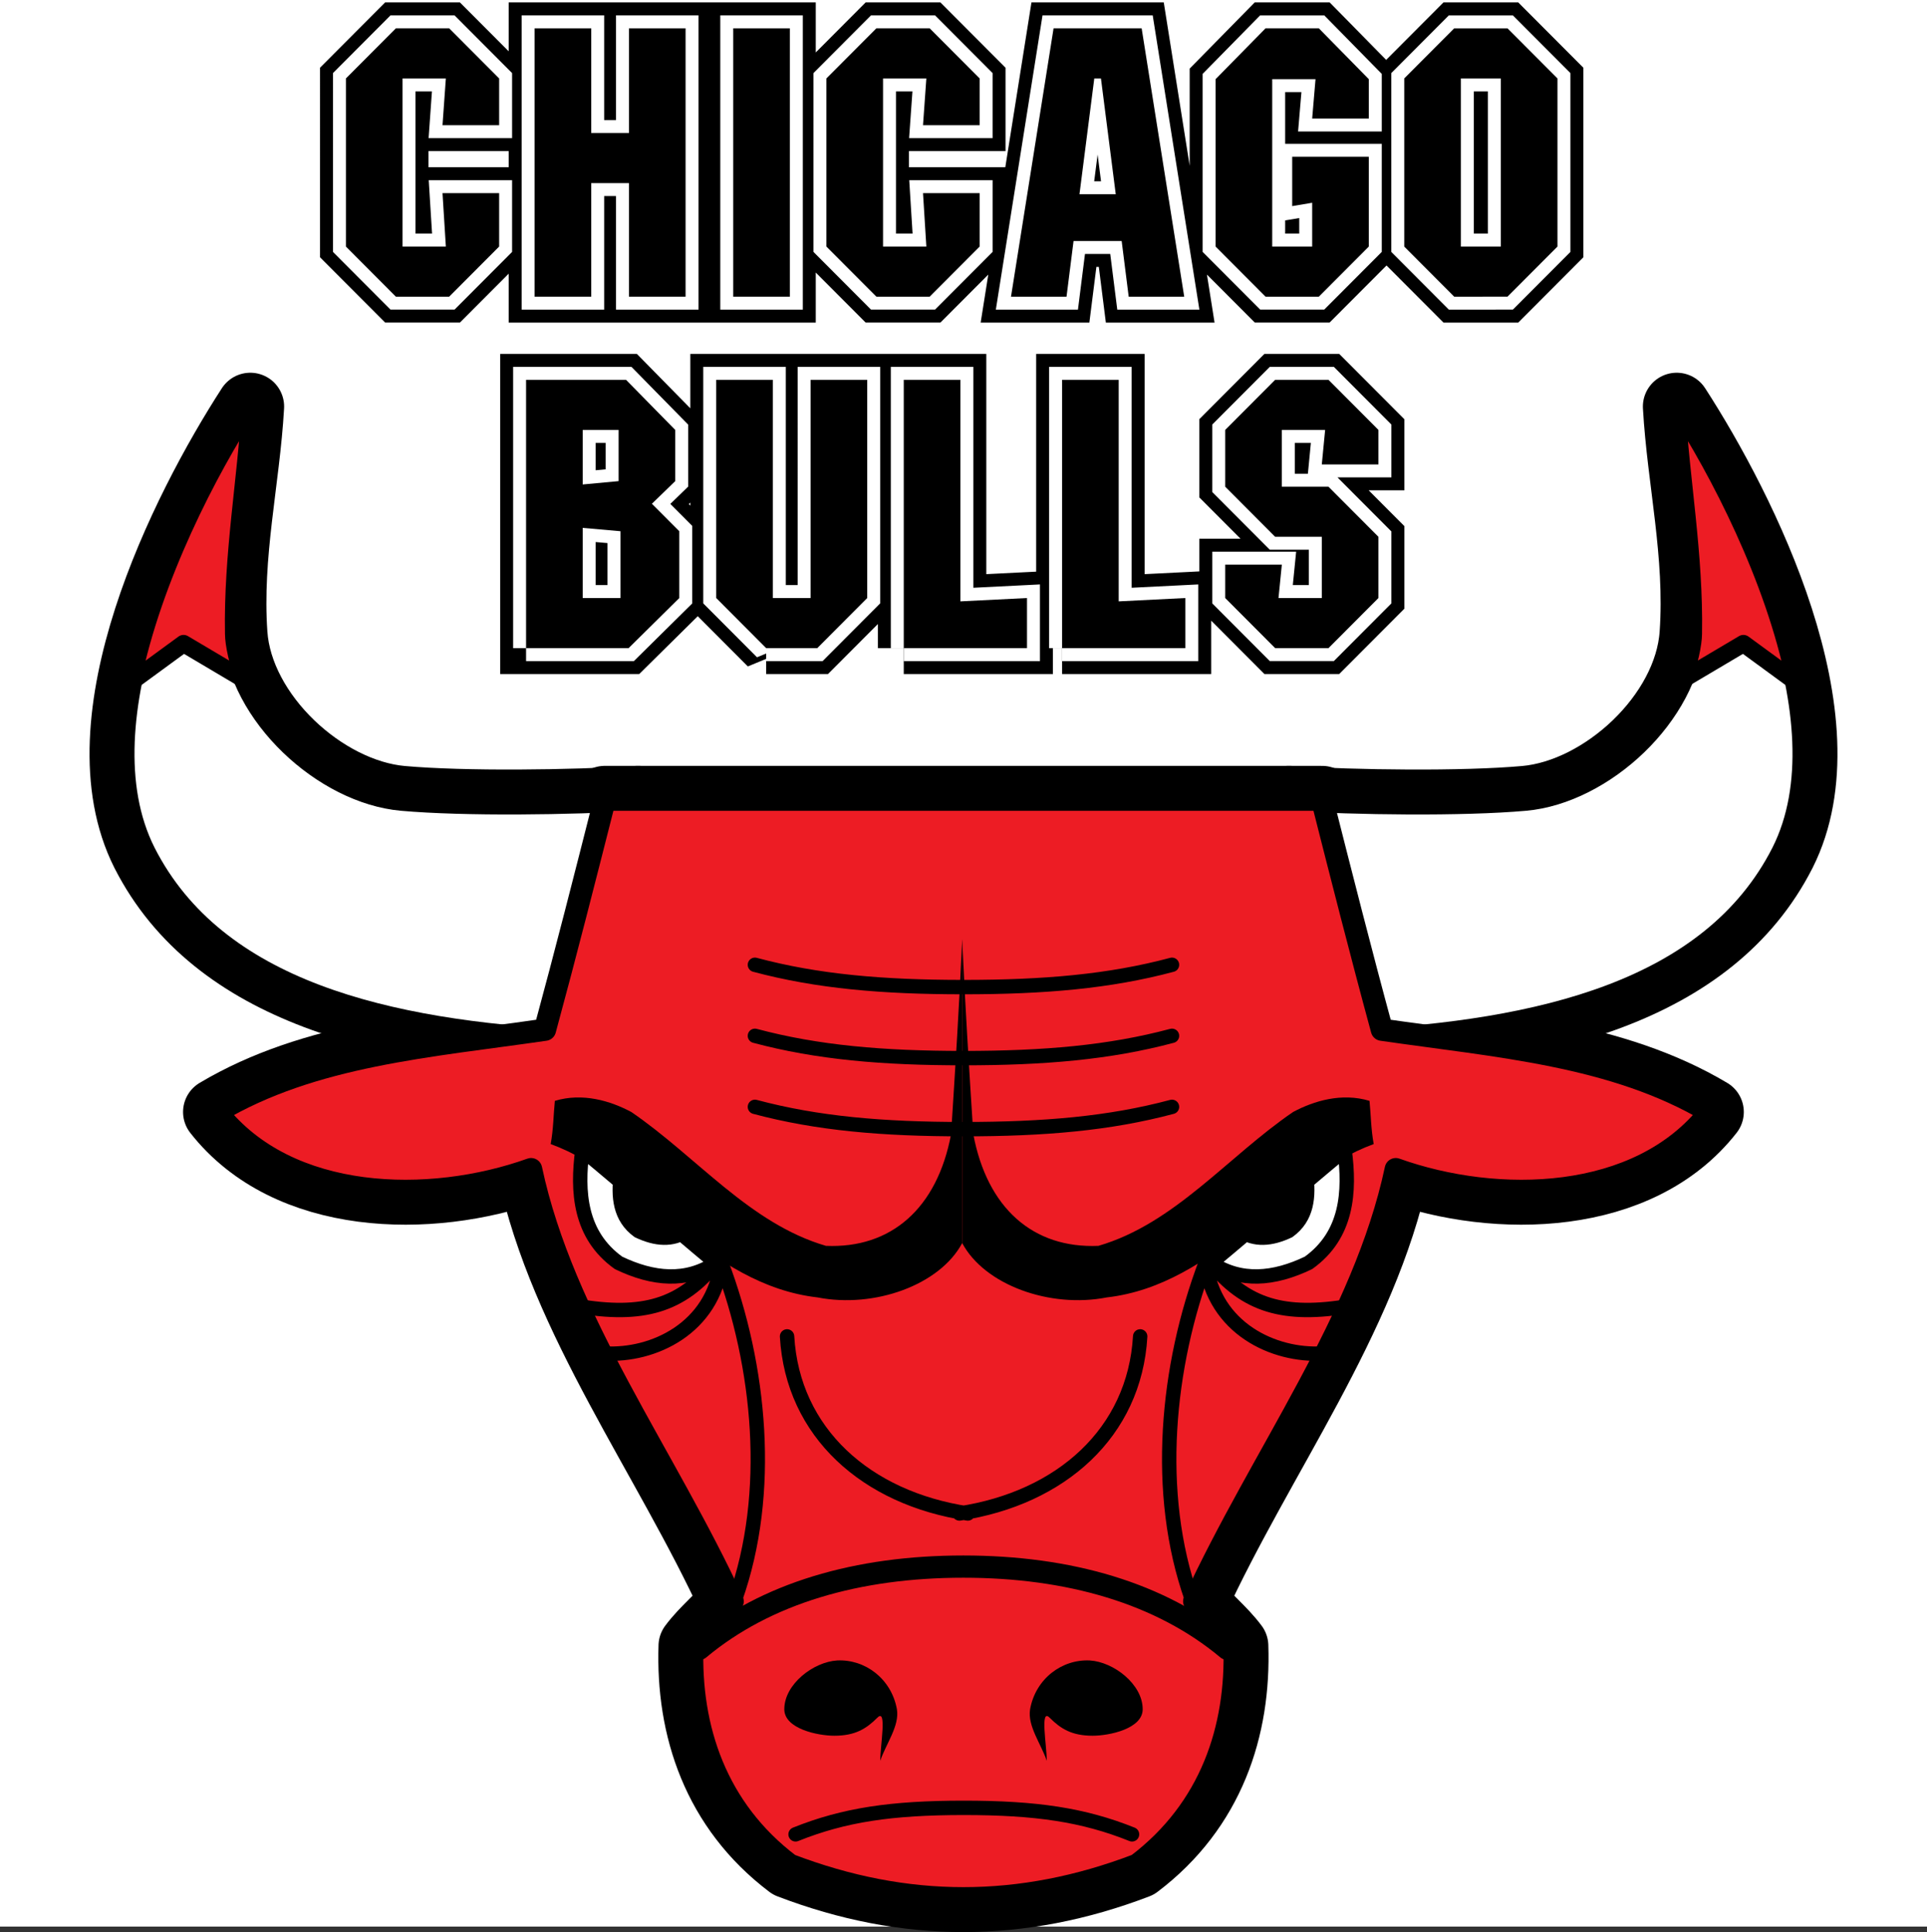 <?xml version="1.0" encoding="utf-8"?>
<!-- Generator: Adobe Illustrator 13.0.0, SVG Export Plug-In . SVG Version: 6.00 Build 14948)  -->
<!DOCTYPE svg PUBLIC "-//W3C//DTD SVG 1.0//EN" "http://www.w3.org/TR/2001/REC-SVG-20010904/DTD/svg10.dtd">
<svg version="1.0" id="Layer_1" xmlns="http://www.w3.org/2000/svg" xmlns:xlink="http://www.w3.org/1999/xlink" x="0px" y="0px"
	 width="192.756px" height="193.305px" viewBox="0 0 192.756 193.305" enable-background="new 0 0 192.756 193.305"
	 xml:space="preserve">
<rect x="0" y="0" width="192.756" height="193.305" fill="#333333" stroke="none"/>
<g>
	<polygon fill-rule="evenodd" clip-rule="evenodd" fill="#FFFFFF" points="0,0 192.756,0 192.756,192.756 0,192.756 0,0 	"/>
	
		<path fill-rule="evenodd" clip-rule="evenodd" fill="#FFFFFF" stroke="#000000" stroke-width="6.768" stroke-linecap="round" stroke-linejoin="round" stroke-miterlimit="2.613" d="
		M63.835,80.009c-6.675,0.418-17.383,0.558-23.641,0C32.407,79.312,23.924,71.5,23.369,63.41c-0.557-7.95,1.251-15.343,1.668-22.735
		C18.362,50.997,7.793,72.058,14.468,85.31c7.093,13.948,24.336,17.854,42.693,18.83C59.385,96.05,61.61,87.959,63.835,80.009
		L63.835,80.009z"/>
	
		<path fill-rule="evenodd" clip-rule="evenodd" fill="#FFFFFF" stroke="#000000" stroke-width="6.768" stroke-linecap="round" stroke-linejoin="round" stroke-miterlimit="2.613" d="
		M128.921,80.009c6.675,0.418,17.383,0.558,23.641,0c7.787-0.697,16.271-8.508,16.827-16.599c0.556-7.95-1.252-15.343-1.669-22.735
		c6.675,10.322,17.243,31.383,10.568,44.635c-7.092,13.948-24.336,17.854-42.692,18.83C133.371,96.05,131.146,87.959,128.921,80.009
		L128.921,80.009z"/>
	
		<path fill-rule="evenodd" clip-rule="evenodd" fill="#FFFFFF" stroke="#000000" stroke-width="6.768" stroke-linecap="round" stroke-linejoin="round" stroke-miterlimit="2.613" d="
		M113.753,186.573c7.37-5.579,10.013-13.669,9.734-21.898c-1.251-1.674-2.781-2.789-4.032-4.463
		c6.675-14.507,16.965-28.176,20.164-43.24c10.151,3.627,24.336,3.348,31.428-5.719c-9.595-5.719-21.276-6.556-32.818-8.229
		c-2.086-7.671-4.033-15.343-5.979-23.015c-23.78,0-47.978,0-71.757,0c-1.947,7.672-3.894,15.343-5.979,23.015
		c-11.542,1.674-23.224,2.511-32.819,8.229c7.092,9.066,21.277,9.346,31.428,5.719c3.199,15.064,13.489,28.733,20.164,43.24
		c-1.251,1.674-2.781,2.789-4.032,4.463c-0.279,8.229,2.364,16.319,9.734,21.898C90.669,191.037,102.072,191.037,113.753,186.573
		L113.753,186.573z"/>
	<polygon fill-rule="evenodd" clip-rule="evenodd" points="39.6,2.834 44.931,2.834 49.929,7.848 49.929,12.526 44.264,12.526 
		44.598,7.848 40.266,7.848 40.266,24.669 44.598,24.669 44.264,19.322 49.929,19.322 49.929,24.669 44.931,29.682 39.6,29.682 
		34.602,24.669 34.602,7.848 39.6,2.834 	"/>
	<polygon fill-rule="evenodd" clip-rule="evenodd" points="59.138,29.682 53.474,29.682 53.474,2.834 59.138,2.834 59.138,13.306 
		62.914,13.306 62.914,2.834 68.578,2.834 68.578,29.682 62.914,29.682 62.914,18.319 59.138,18.319 59.138,29.682 	"/>
	<polygon fill-rule="evenodd" clip-rule="evenodd" points="79.009,29.682 73.345,29.682 73.345,2.834 79.009,2.834 79.009,29.682 	
		"/>
	<polygon fill-rule="evenodd" clip-rule="evenodd" points="87.663,2.834 92.994,2.834 97.992,7.848 97.992,12.526 92.328,12.526 
		92.661,7.848 88.33,7.848 88.33,24.669 92.661,24.669 92.328,19.322 97.992,19.322 97.992,24.669 92.994,29.682 87.663,29.682 
		82.665,24.669 82.665,7.848 87.663,2.834 	"/>
	<path fill-rule="evenodd" clip-rule="evenodd" d="M114.198,2.834l4.258,26.848h-5.554l-0.703-5.57h-4.812l-0.703,5.57h-5.554
		l4.258-26.848H114.198L114.198,2.834z M109.46,7.848l-1.481,11.585h3.628l-1.48-11.585H109.46L109.46,7.848z"/>
	<polygon fill-rule="evenodd" clip-rule="evenodd" points="121.594,24.669 121.594,7.922 126.592,2.834 131.923,2.834 
		136.921,7.922 136.921,11.858 131.256,11.858 131.59,7.922 127.258,7.922 127.258,24.669 131.256,24.669 131.256,20.287 
		129.257,20.622 129.257,15.683 136.921,15.683 136.921,24.669 131.923,29.682 126.592,29.682 121.594,24.669 	"/>
	<path fill-rule="evenodd" clip-rule="evenodd" d="M146.13,7.848v16.821h3.998V7.848H146.13L146.13,7.848z M145.463,29.682
		l-4.998-5.013V7.848l4.998-5.013h5.331l4.998,5.013v16.821l-4.998,5.013H145.463L145.463,29.682z"/>
	<path fill="none" stroke="#000000" stroke-width="5.182" stroke-miterlimit="2.613" d="M39.6,2.834h5.331l4.998,5.013v4.679
		h-5.665l0.333-4.679h-4.332v16.821h4.332l-0.333-5.347h5.665v5.347l-4.998,5.013H39.6l-4.998-5.013V7.848L39.6,2.834L39.6,2.834z
		 M59.138,29.682h-5.664V2.834h5.664v10.472h3.776V2.834h5.664v26.848h-5.664V18.319h-3.776V29.682L59.138,29.682z M79.009,29.682
		h-5.664V2.834h5.664V29.682L79.009,29.682z M87.663,2.834h5.331l4.998,5.013v4.679h-5.665l0.333-4.679H88.33v16.821h4.332
		l-0.333-5.347h5.665v5.347l-4.998,5.013h-5.331l-4.998-5.013V7.848L87.663,2.834L87.663,2.834z M114.198,2.834l4.258,26.848h-5.554
		l-0.703-5.57h-4.812l-0.703,5.57h-5.554l4.258-26.848H114.198L114.198,2.834z M109.46,7.848l-1.481,11.585h3.628l-1.48-11.585
		H109.46L109.46,7.848z M121.594,24.669V7.922l4.998-5.087h5.33l4.999,5.087v3.936h-5.665l0.334-3.936h-4.332v16.747h3.998v-4.382
		l-1.999,0.334v-4.939h7.664v8.986l-4.999,5.013h-5.33L121.594,24.669L121.594,24.669z M146.13,7.848v16.821h3.998V7.848H146.13
		L146.13,7.848z M145.463,29.682l-4.998-5.013V7.848l4.998-5.013h5.331l4.998,5.013v16.821l-4.998,5.013H145.463L145.463,29.682z"/>
	<path fill-rule="evenodd" clip-rule="evenodd" d="M58.286,48.471l3.591-0.334v-5.124h-3.591V48.471L58.286,48.471z M58.286,52.815
		v7.018h3.776v-6.684L58.286,52.815L58.286,52.815z M52.622,64.847V37.999h9.996l4.924,5.013v5.124l-2.333,2.265l2.74,2.748v6.684
		l-5.072,5.013H52.622L52.622,64.847z"/>
	<polygon fill-rule="evenodd" clip-rule="evenodd" points="76.64,64.847 71.642,59.833 71.642,37.999 77.306,37.999 77.306,59.833 
		81.083,59.833 81.083,37.999 86.747,37.999 86.747,59.833 81.749,64.847 76.64,64.847 	"/>
	<polygon fill-rule="evenodd" clip-rule="evenodd" points="90.402,64.847 90.402,37.999 96.067,37.999 96.067,60.167 102.73,59.833 
		102.73,64.847 90.402,64.847 	"/>
	<polygon fill-rule="evenodd" clip-rule="evenodd" points="106.238,64.847 106.238,37.999 111.903,37.999 111.903,60.167 
		118.566,59.833 118.566,64.847 106.238,64.847 	"/>
	<polygon fill-rule="evenodd" clip-rule="evenodd" points="132.885,37.999 137.883,43.012 137.883,46.465 132.219,46.465 
		132.552,43.012 128.221,43.012 128.221,48.693 132.885,48.693 137.883,53.707 137.883,59.833 132.885,64.847 127.554,64.847 
		122.556,59.833 122.556,56.492 128.221,56.492 127.887,59.833 132.219,59.833 132.219,53.707 127.554,53.707 122.556,48.693 
		122.556,43.012 127.554,37.999 132.885,37.999 	"/>
	<path fill="none" stroke="#000000" stroke-width="5.182" stroke-miterlimit="2.613" d="M58.286,48.471l3.591-0.334v-5.125h-3.591
		V48.471L58.286,48.471z M58.286,52.815v7.018h3.776v-6.684L58.286,52.815L58.286,52.815z M52.622,64.847V37.999h9.996l4.924,5.013
		v5.125l-2.333,2.265l2.74,2.748v6.684l-5.072,5.013H52.622L52.622,64.847z M76.64,64.847l-4.998-5.013V37.999h5.665v21.834h3.776
		V37.999h5.664v21.834l-4.998,5.013H76.64L76.64,64.847z M90.402,64.847V37.999h5.665v22.168l6.664-0.334v5.013H90.402
		L90.402,64.847z M106.238,64.847V37.999h5.665v22.168l6.663-0.334v5.013H106.238L106.238,64.847z M132.885,37.999l4.998,5.013
		v3.453h-5.664l0.333-3.453h-4.331v5.681h4.664l4.998,5.013v6.127l-4.998,5.013h-5.331l-4.998-5.013v-3.342h5.665l-0.334,3.342
		h4.332v-6.127h-4.665l-4.998-5.013v-5.681l4.998-5.013H132.885L132.885,37.999z"/>
	<polygon fill-rule="evenodd" clip-rule="evenodd" points="39.6,2.834 44.931,2.834 49.929,7.848 49.929,12.526 44.264,12.526 
		44.598,7.848 40.266,7.848 40.266,24.669 44.598,24.669 44.264,19.322 49.929,19.322 49.929,24.669 44.931,29.682 39.6,29.682 
		34.602,24.669 34.602,7.848 39.6,2.834 	"/>
	<polygon fill-rule="evenodd" clip-rule="evenodd" points="59.138,29.682 53.474,29.682 53.474,2.834 59.138,2.834 59.138,13.306 
		62.914,13.306 62.914,2.834 68.578,2.834 68.578,29.682 62.914,29.682 62.914,18.319 59.138,18.319 59.138,29.682 	"/>
	<polygon fill-rule="evenodd" clip-rule="evenodd" points="79.009,29.682 73.345,29.682 73.345,2.834 79.009,2.834 79.009,29.682 	
		"/>
	<polygon fill-rule="evenodd" clip-rule="evenodd" points="87.663,2.834 92.994,2.834 97.992,7.848 97.992,12.526 92.328,12.526 
		92.661,7.848 88.33,7.848 88.33,24.669 92.661,24.669 92.328,19.322 97.992,19.322 97.992,24.669 92.994,29.682 87.663,29.682 
		82.665,24.669 82.665,7.848 87.663,2.834 	"/>
	<path fill-rule="evenodd" clip-rule="evenodd" d="M114.198,2.834l4.258,26.848h-5.554l-0.703-5.57h-4.812l-0.703,5.57h-5.554
		l4.258-26.848H114.198L114.198,2.834z M109.46,7.848l-1.481,11.585h3.628l-1.48-11.585H109.46L109.46,7.848z"/>
	<polygon fill-rule="evenodd" clip-rule="evenodd" points="121.594,24.669 121.594,7.922 126.592,2.834 131.923,2.834 
		136.921,7.922 136.921,11.858 131.256,11.858 131.59,7.922 127.258,7.922 127.258,24.669 131.256,24.669 131.256,20.287 
		129.257,20.622 129.257,15.683 136.921,15.683 136.921,24.669 131.923,29.682 126.592,29.682 121.594,24.669 	"/>
	<path fill-rule="evenodd" clip-rule="evenodd" d="M146.13,7.848v16.821h3.998V7.848H146.13L146.13,7.848z M145.463,29.682
		l-4.998-5.013V7.848l4.998-5.013h5.331l4.998,5.013v16.821l-4.998,5.013H145.463L145.463,29.682z"/>
	<path fill="none" stroke="#FFFFFF" stroke-width="2.591" stroke-miterlimit="2.613" d="M39.6,2.834h5.331l4.998,5.013v4.679
		h-5.665l0.333-4.679h-4.332v16.821h4.332l-0.333-5.347h5.665v5.347l-4.998,5.013H39.6l-4.998-5.013V7.848L39.6,2.834L39.6,2.834z
		 M59.138,29.682h-5.664V2.834h5.664v10.472h3.776V2.834h5.664v26.848h-5.664V18.319h-3.776V29.682L59.138,29.682z M79.009,29.682
		h-5.664V2.834h5.664V29.682L79.009,29.682z M87.663,2.834h5.331l4.998,5.013v4.679h-5.664l0.333-4.679H88.33v16.821h4.332
		l-0.333-5.347h5.664v5.347l-4.998,5.013h-5.331l-4.998-5.013V7.848L87.663,2.834L87.663,2.834z M114.198,2.834l4.258,26.848h-5.554
		l-0.703-5.57h-4.812l-0.703,5.57h-5.554l4.258-26.848H114.198L114.198,2.834z M109.46,7.848l-1.481,11.585h3.628l-1.48-11.585
		H109.46L109.46,7.848z M121.594,24.669V7.922l4.998-5.087h5.331l4.998,5.087v3.936h-5.665l0.334-3.936h-4.332v16.747h3.998v-4.382
		l-1.999,0.334v-4.939h7.664v8.986l-4.998,5.013h-5.331L121.594,24.669L121.594,24.669z M146.13,7.848v16.821h3.998V7.848H146.13
		L146.13,7.848z M145.463,29.682l-4.998-5.013V7.848l4.998-5.013h5.331l4.998,5.013v16.821l-4.998,5.013H145.463L145.463,29.682z"/>
	<path fill-rule="evenodd" clip-rule="evenodd" d="M58.286,48.471l3.591-0.334v-5.124h-3.591V48.471L58.286,48.471z M58.286,52.815
		v7.018h3.776v-6.684L58.286,52.815L58.286,52.815z M52.622,64.847V37.999h9.996l4.924,5.013v5.124l-2.333,2.265l2.74,2.748v6.684
		l-5.072,5.013H52.622L52.622,64.847z"/>
	<polygon fill-rule="evenodd" clip-rule="evenodd" points="76.64,64.847 71.642,59.833 71.642,37.999 77.306,37.999 77.306,59.833 
		81.083,59.833 81.083,37.999 86.747,37.999 86.747,59.833 81.749,64.847 76.64,64.847 	"/>
	<polygon fill-rule="evenodd" clip-rule="evenodd" points="90.402,64.847 90.402,37.999 96.067,37.999 96.067,60.167 102.73,59.833 
		102.73,64.847 90.402,64.847 	"/>
	<polygon fill-rule="evenodd" clip-rule="evenodd" points="106.238,64.847 106.238,37.999 111.903,37.999 111.903,60.167 
		118.566,59.833 118.566,64.847 106.238,64.847 	"/>
	<polygon fill-rule="evenodd" clip-rule="evenodd" points="132.885,37.999 137.883,43.012 137.883,46.465 132.219,46.465 
		132.552,43.012 128.221,43.012 128.221,48.693 132.885,48.693 137.883,53.707 137.883,59.833 132.885,64.847 127.554,64.847 
		122.556,59.833 122.556,56.492 128.221,56.492 127.887,59.833 132.219,59.833 132.219,53.707 127.554,53.707 122.556,48.693 
		122.556,43.012 127.554,37.999 132.885,37.999 	"/>
	<path fill="none" stroke="#FFFFFF" stroke-width="2.591" stroke-miterlimit="2.613" d="M58.286,48.471l3.591-0.334v-5.124h-3.591
		V48.471L58.286,48.471z M58.286,52.815v7.018h3.776v-6.684L58.286,52.815L58.286,52.815z M52.622,64.847V37.999h9.996l4.924,5.013
		v5.124l-2.333,2.265l2.74,2.748v6.684l-5.072,5.013H52.622L52.622,64.847z M76.64,64.847l-4.998-5.013V37.999h5.665v21.834h3.776
		V37.999h5.664v21.834l-4.998,5.013H76.64L76.64,64.847z M90.402,64.847V37.999h5.665v22.168l6.664-0.334v5.013H90.402
		L90.402,64.847z M106.238,64.847V37.999h5.665v22.168l6.663-0.334v5.013H106.238L106.238,64.847z M132.885,37.999l4.998,5.013
		v3.453h-5.664l0.333-3.453h-4.331v5.681h4.664l4.998,5.013v6.127l-4.998,5.013h-5.331l-4.998-5.013v-3.342h5.665l-0.334,3.342
		h4.332v-6.127h-4.665l-4.998-5.013v-5.681l4.998-5.013H132.885L132.885,37.999z"/>
	<polygon fill-rule="evenodd" clip-rule="evenodd" points="39.6,2.834 44.931,2.834 49.929,7.848 49.929,12.526 44.264,12.526 
		44.598,7.848 40.266,7.848 40.266,24.669 44.598,24.669 44.264,19.322 49.929,19.322 49.929,24.669 44.931,29.682 39.6,29.682 
		34.602,24.669 34.602,7.848 39.6,2.834 	"/>
	<polygon fill-rule="evenodd" clip-rule="evenodd" points="59.138,29.682 53.474,29.682 53.474,2.834 59.138,2.834 59.138,13.306 
		62.914,13.306 62.914,2.834 68.578,2.834 68.578,29.682 62.914,29.682 62.914,18.319 59.138,18.319 59.138,29.682 	"/>
	<polygon fill-rule="evenodd" clip-rule="evenodd" points="79.009,29.682 73.345,29.682 73.345,2.834 79.009,2.834 79.009,29.682 	
		"/>
	<polygon fill-rule="evenodd" clip-rule="evenodd" points="87.663,2.834 92.994,2.834 97.992,7.848 97.992,12.526 92.328,12.526 
		92.661,7.848 88.33,7.848 88.33,24.669 92.661,24.669 92.328,19.322 97.992,19.322 97.992,24.669 92.994,29.682 87.663,29.682 
		82.665,24.669 82.665,7.848 87.663,2.834 	"/>
	<path fill-rule="evenodd" clip-rule="evenodd" d="M114.198,2.834l4.258,26.848h-5.554l-0.703-5.57h-4.812l-0.703,5.57h-5.554
		l4.258-26.848H114.198L114.198,2.834z M109.46,7.848l-1.481,11.585h3.628l-1.48-11.585H109.46L109.46,7.848z"/>
	<polygon fill-rule="evenodd" clip-rule="evenodd" points="121.594,24.669 121.594,7.922 126.592,2.834 131.923,2.834 
		136.921,7.922 136.921,11.858 131.256,11.858 131.59,7.922 127.258,7.922 127.258,24.669 131.256,24.669 131.256,20.287 
		129.257,20.622 129.257,15.683 136.921,15.683 136.921,24.669 131.923,29.682 126.592,29.682 121.594,24.669 	"/>
	<path fill-rule="evenodd" clip-rule="evenodd" d="M146.13,7.848v16.821h3.998V7.848H146.13L146.13,7.848z M145.463,29.682
		l-4.998-5.013V7.848l4.998-5.013h5.331l4.998,5.013v16.821l-4.998,5.013H145.463L145.463,29.682z"/>
	<path fill-rule="evenodd" clip-rule="evenodd" d="M58.286,48.471l3.591-0.334v-5.124h-3.591V48.471L58.286,48.471z M58.286,52.815
		v7.018h3.776v-6.684L58.286,52.815L58.286,52.815z M52.622,64.847V37.999h9.996l4.924,5.013v5.124l-2.333,2.265l2.74,2.748v6.684
		l-5.072,5.013H52.622L52.622,64.847z"/>
	<polygon fill-rule="evenodd" clip-rule="evenodd" points="76.64,64.847 71.642,59.833 71.642,37.999 77.306,37.999 77.306,59.833 
		81.083,59.833 81.083,37.999 86.747,37.999 86.747,59.833 81.749,64.847 76.64,64.847 	"/>
	<polygon fill-rule="evenodd" clip-rule="evenodd" points="90.402,64.847 90.402,37.999 96.067,37.999 96.067,60.167 102.73,59.833 
		102.73,64.847 90.402,64.847 	"/>
	<polygon fill-rule="evenodd" clip-rule="evenodd" points="106.238,64.847 106.238,37.999 111.903,37.999 111.903,60.167 
		118.566,59.833 118.566,64.847 106.238,64.847 	"/>
	<polygon fill-rule="evenodd" clip-rule="evenodd" points="132.885,37.999 137.883,43.012 137.883,46.465 132.219,46.465 
		132.552,43.012 128.221,43.012 128.221,48.693 132.885,48.693 137.883,53.707 137.883,59.833 132.885,64.847 127.554,64.847 
		122.556,59.833 122.556,56.492 128.221,56.492 127.887,59.833 132.219,59.833 132.219,53.707 127.554,53.707 122.556,48.693 
		122.556,43.012 127.554,37.999 132.885,37.999 	"/>
	
		<path fill-rule="evenodd" clip-rule="evenodd" fill="#FFFFFF" stroke="#000000" stroke-width="2.225" stroke-linecap="round" stroke-linejoin="round" stroke-miterlimit="2.613" d="
		M63.835,80.009c-6.675,0.418-17.383,0.558-23.641,0C32.407,79.312,23.924,71.5,23.369,63.41c-0.557-7.95,1.251-15.343,1.668-22.735
		C18.362,50.997,7.793,72.058,14.468,85.31c7.093,13.948,24.336,17.854,42.693,18.83C59.385,96.05,61.61,87.959,63.835,80.009
		L63.835,80.009z"/>
	
		<path fill-rule="evenodd" clip-rule="evenodd" fill="#FFFFFF" stroke="#000000" stroke-width="2.225" stroke-linecap="round" stroke-linejoin="round" stroke-miterlimit="2.613" d="
		M128.921,80.009c6.675,0.418,17.383,0.558,23.641,0c7.787-0.697,16.271-8.508,16.827-16.599c0.556-7.95-1.252-15.343-1.669-22.735
		c6.675,10.322,17.243,31.383,10.568,44.635c-7.092,13.948-24.336,17.854-42.692,18.83C133.371,96.05,131.146,87.959,128.921,80.009
		L128.921,80.009z"/>
	
		<path fill-rule="evenodd" clip-rule="evenodd" fill="#ED1C24" stroke="#000000" stroke-width="1.728" stroke-linecap="round" stroke-linejoin="round" stroke-miterlimit="2.613" d="
		M24.48,68.014c-0.695-1.535-1.112-3.627-1.112-4.604c-0.14-7.95,1.251-15.343,1.668-22.735
		c-4.172,6.416-9.734,17.156-11.821,27.478l5.146-3.766L24.48,68.014L24.48,68.014z"/>
	
		<path fill-rule="evenodd" clip-rule="evenodd" fill="#ED1C24" stroke="#000000" stroke-width="1.728" stroke-linecap="round" stroke-linejoin="round" stroke-miterlimit="2.613" d="
		M168.275,68.014c0.695-1.535,1.113-3.627,1.113-4.604c0.139-7.95-1.252-15.343-1.669-22.735c4.172,6.416,9.734,17.156,11.82,27.478
		l-5.146-3.766L168.275,68.014L168.275,68.014z"/>
	
		<path fill-rule="evenodd" clip-rule="evenodd" fill="#ED1C24" stroke="#000000" stroke-width="2.225" stroke-linecap="round" stroke-linejoin="round" stroke-miterlimit="2.613" d="
		M113.753,186.573c7.37-5.579,10.013-13.669,9.734-21.898c-1.251-1.674-2.781-2.789-4.032-4.463
		c6.675-14.507,16.965-28.176,20.164-43.24c10.151,3.627,24.336,3.348,31.428-5.719c-9.595-5.719-21.276-6.556-32.818-8.229
		c-2.086-7.671-4.033-15.343-5.979-23.015c-23.78,0-47.978,0-71.757,0c-1.947,7.672-3.894,15.343-5.979,23.015
		c-11.542,1.674-23.224,2.511-32.819,8.229c7.092,9.066,21.277,9.346,31.428,5.719c3.199,15.064,13.489,28.733,20.164,43.24
		c-1.251,1.674-2.781,2.789-4.032,4.463c-0.279,8.229,2.364,16.319,9.734,21.898C90.669,191.037,102.072,191.037,113.753,186.573
		L113.753,186.573z"/>
	
		<path fill="none" stroke="#000000" stroke-width="1.44" stroke-linecap="round" stroke-linejoin="round" stroke-miterlimit="2.613" d="
		M73.546,159.966c3.755-10.601,2.503-23.294-1.391-33.615c-0.834,6.556-6.814,9.345-11.681,9.066 M119.21,159.966
		c-3.754-10.601-2.503-23.294,1.392-33.615c0.834,6.556,6.813,9.345,11.681,9.066 M71.643,126.338
		c-3.477,4.324-7.37,5.439-13.906,4.324 M121.113,126.338c3.477,4.324,7.37,5.439,13.906,4.324 M78.729,133.708
		c0.556,9.625,7.927,16.181,18.079,17.715 M114.051,133.708c-0.556,9.625-7.927,16.181-18.078,17.715 M117.233,110.741
		c-6.258,1.674-12.794,2.231-20.86,2.231c-8.065,0-14.602-0.558-20.859-2.231 M117.233,103.634
		c-6.258,1.674-12.794,2.231-20.86,2.231c-8.065,0-14.602-0.558-20.859-2.231 M117.233,96.527
		c-6.258,1.674-12.794,2.232-20.86,2.232c-8.065,0-14.602-0.558-20.859-2.232"/>
	<path fill-rule="evenodd" clip-rule="evenodd" d="M96.247,93.96c-0.278,6.416-0.695,12.972-1.113,19.527
		c-1.391,7.394-5.979,11.438-12.516,11.159c-7.648-2.231-12.933-8.927-19.469-13.391c-2.086-1.115-4.867-1.953-7.648-1.115
		c-0.139,1.395-0.139,2.789-0.417,4.323c9.178,3.348,15.714,14.088,26.7,15.344c5.702,1.115,12.238-1.256,14.463-5.44V93.96
		L96.247,93.96z"/>
	<path fill-rule="evenodd" clip-rule="evenodd" d="M96.247,93.96c0.278,6.416,0.695,12.972,1.112,19.527
		c1.391,7.394,5.979,11.438,12.516,11.159c7.648-2.231,12.933-8.927,19.469-13.391c2.086-1.115,4.867-1.953,7.648-1.115
		c0.14,1.395,0.14,2.789,0.418,4.323c-9.179,3.348-15.715,14.088-26.7,15.344c-5.702,1.115-12.237-1.256-14.463-5.44V93.96
		L96.247,93.96z"/>
	
		<path fill-rule="evenodd" clip-rule="evenodd" fill="#FFFFFF" stroke="#000000" stroke-width="1.44" stroke-linecap="round" stroke-linejoin="round" stroke-miterlimit="2.613" d="
		M58.256,115.05c-0.557,4.185-0.278,8.509,3.616,11.299c3.476,1.674,6.814,1.952,9.734,0
		C66.739,122.303,62.984,118.956,58.256,115.05L58.256,115.05z"/>
	
		<path fill-rule="evenodd" clip-rule="evenodd" fill="#FFFFFF" stroke="#000000" stroke-width="1.44" stroke-linecap="round" stroke-linejoin="round" stroke-miterlimit="2.613" d="
		M134.5,115.05c0.557,4.185,0.278,8.509-3.615,11.299c-3.477,1.674-6.814,1.952-9.734,0
		C126.018,122.303,129.772,118.956,134.5,115.05L134.5,115.05z"/>
	
		<path fill-rule="evenodd" clip-rule="evenodd" stroke="#000000" stroke-width="0.576" stroke-linecap="round" stroke-linejoin="round" stroke-miterlimit="2.613" d="
		M61.681,117.426c-0.3,2.26-0.15,4.595,1.952,6.101c1.877,0.904,3.68,1.055,5.257,0C66.261,121.343,64.234,119.535,61.681,117.426
		L61.681,117.426z"/>
	
		<path fill-rule="evenodd" clip-rule="evenodd" stroke="#000000" stroke-width="0.576" stroke-linecap="round" stroke-linejoin="round" stroke-miterlimit="2.613" d="
		M131.075,117.426c0.301,2.26,0.15,4.595-1.952,6.101c-1.877,0.904-3.68,1.055-5.256,0
		C126.495,121.343,128.522,119.535,131.075,117.426L131.075,117.426z"/>
	<path fill-rule="evenodd" clip-rule="evenodd" d="M88.049,176.17c0.556-1.674,1.947-3.486,1.668-5.161
		c-0.556-3.068-3.199-5.021-5.979-4.881c-2.364,0.14-5.285,2.371-5.285,4.881c0,1.953,3.338,2.65,5.006,2.65
		c2.086,0,3.198-0.697,4.311-1.812C88.744,170.87,88.049,174.636,88.049,176.17L88.049,176.17z"/>
	<path fill-rule="evenodd" clip-rule="evenodd" d="M104.708,176.17c-0.557-1.674-1.947-3.486-1.669-5.161
		c0.556-3.068,3.198-5.021,5.979-4.881c2.364,0.14,5.284,2.371,5.284,4.881c0,1.953-3.337,2.65-5.006,2.65
		c-2.086,0-3.198-0.697-4.311-1.812C104.013,170.87,104.708,174.636,104.708,176.17L104.708,176.17z"/>
	
		<path fill="none" stroke="#000000" stroke-width="1.44" stroke-linecap="round" stroke-linejoin="round" stroke-miterlimit="2.613" d="
		M113.235,183.525c-4.867-1.953-9.596-2.65-16.827-2.65c-7.231,0-11.959,0.697-16.827,2.65"/>
	
		<path fill="none" stroke="#000000" stroke-width="2.225" stroke-linecap="round" stroke-linejoin="round" stroke-miterlimit="2.613" d="
		M122.781,164.967c-6.675-5.579-15.854-8.229-26.422-8.229c-10.569,0-19.747,2.649-26.422,8.229"/>
</g>
</svg>
